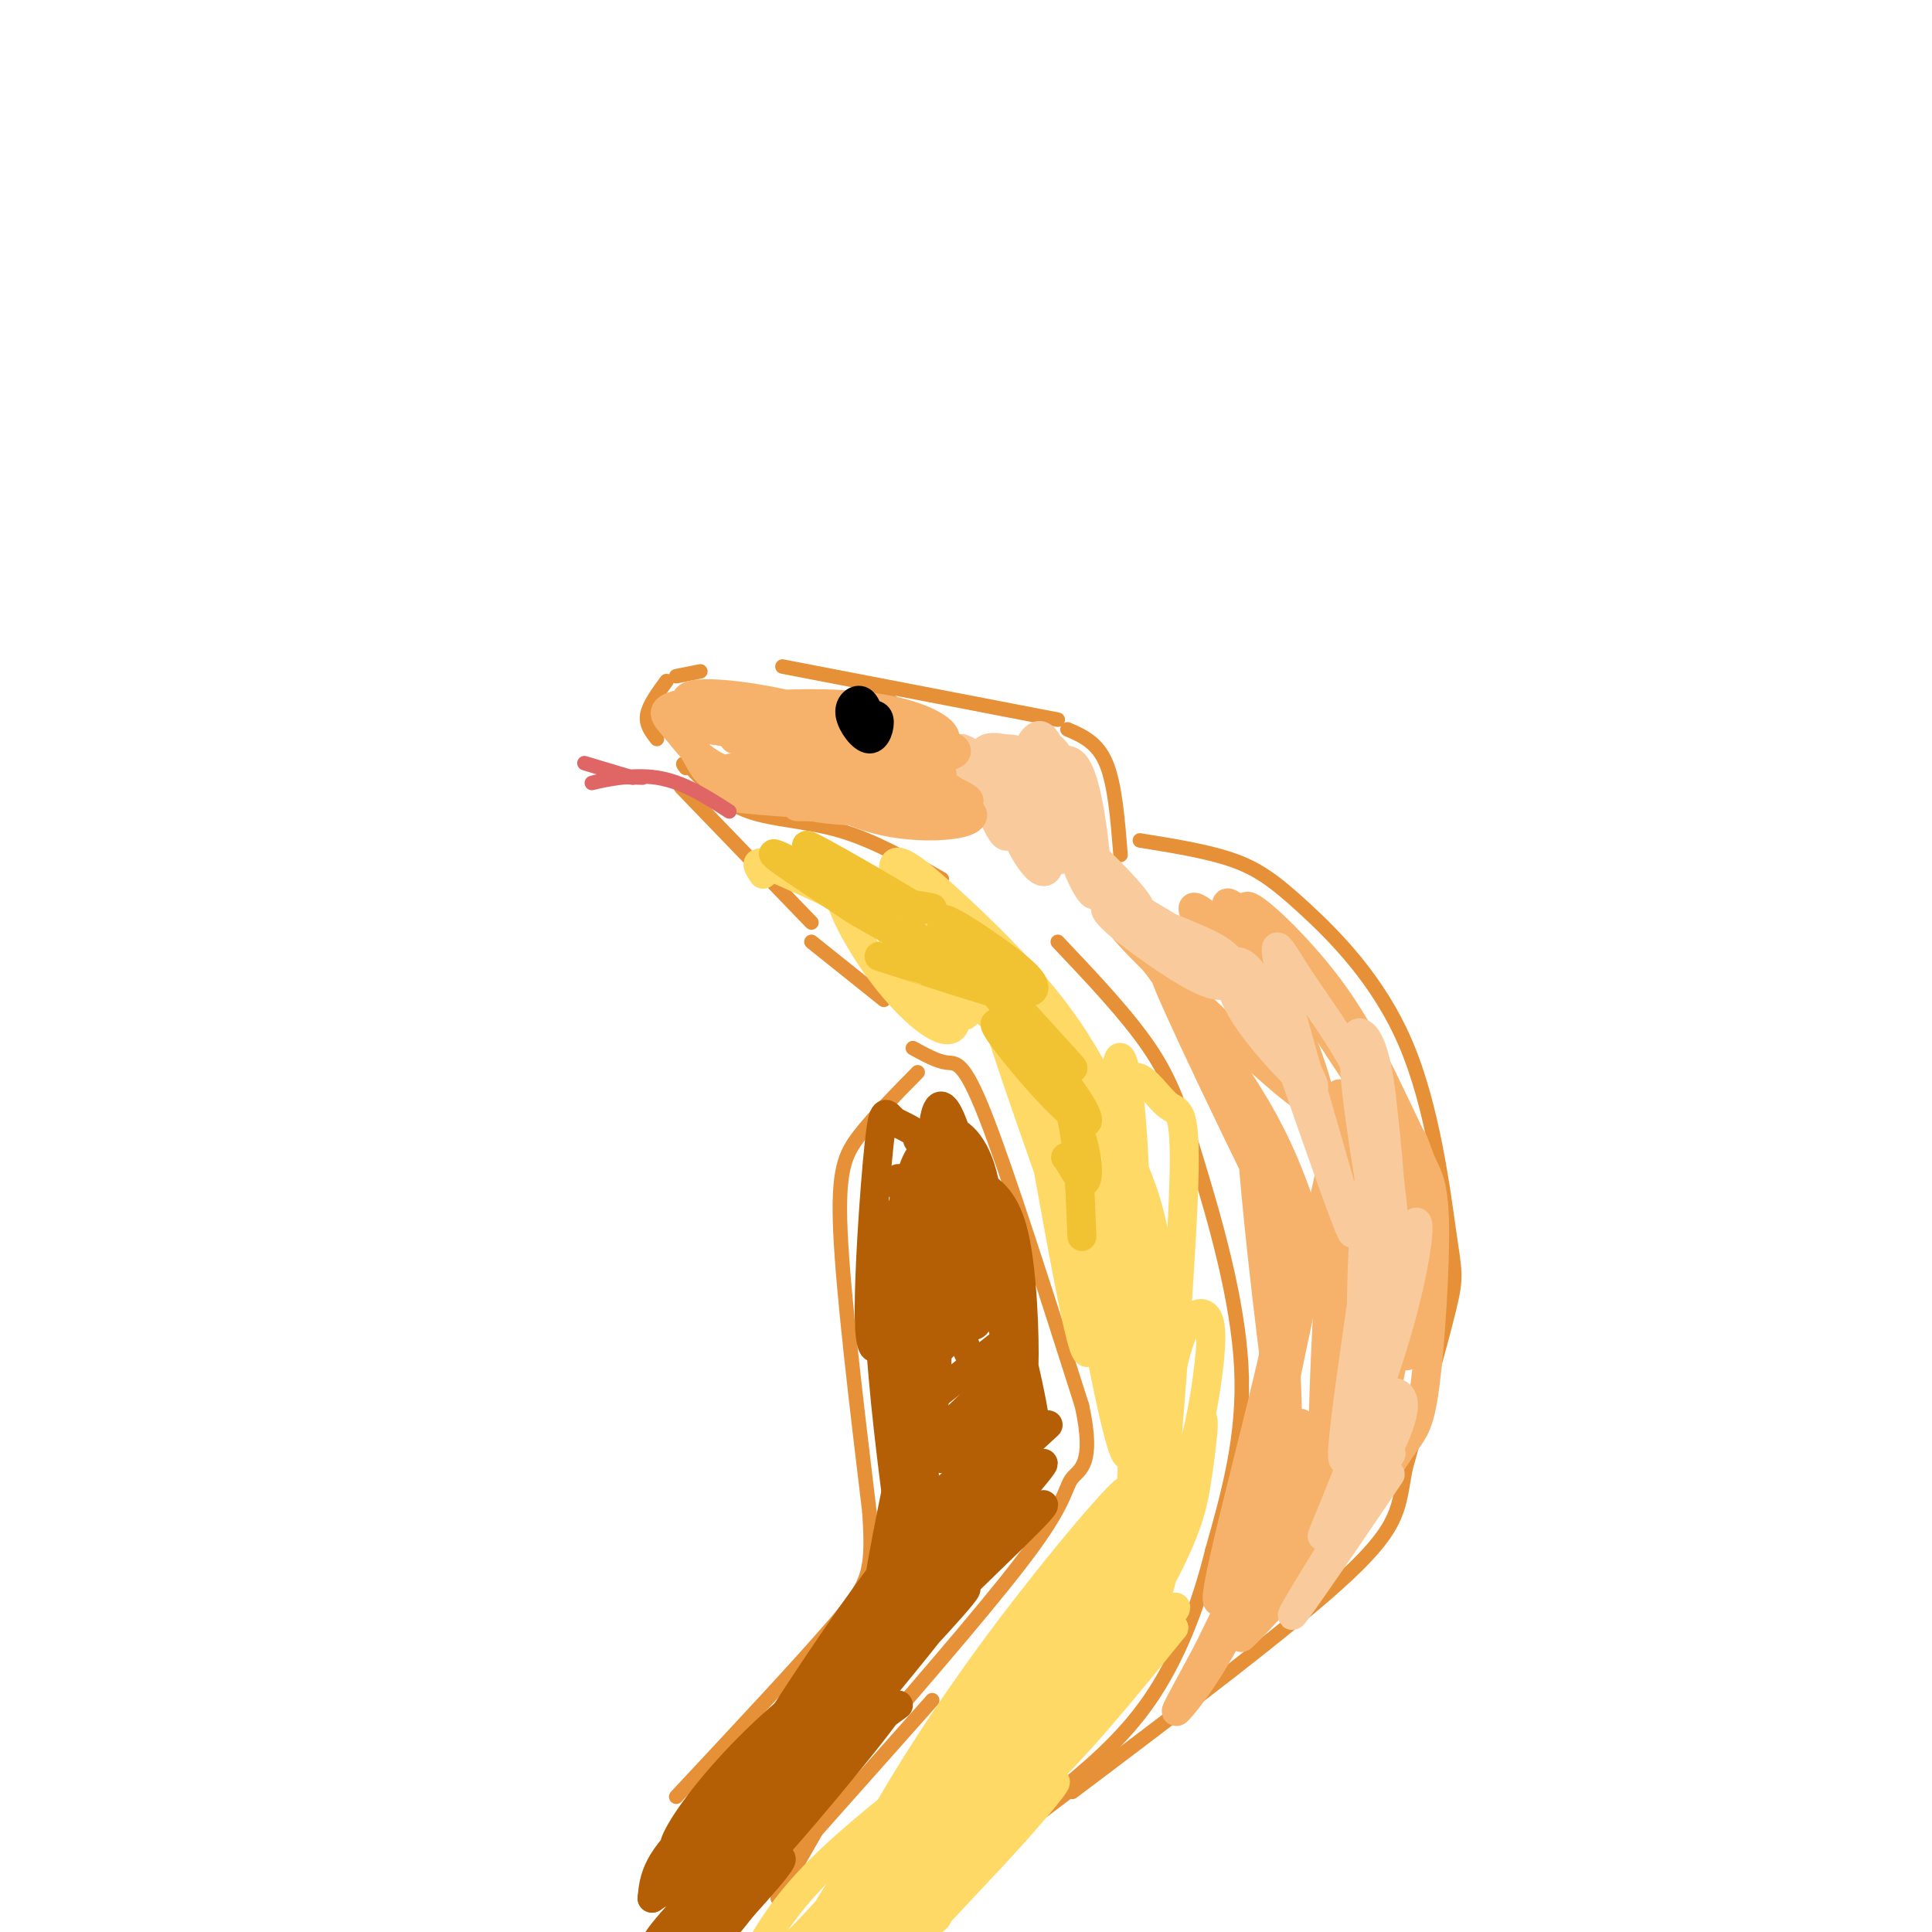 <svg viewBox='0 0 400 400' version='1.1' xmlns='http://www.w3.org/2000/svg' xmlns:xlink='http://www.w3.org/1999/xlink'><g fill='none' stroke='rgb(230,145,56)' stroke-width='3' stroke-linecap='round' stroke-linejoin='round'><path d='M195,182c-7.022,-3.978 -14.044,-7.956 -21,-10c-6.956,-2.044 -13.844,-2.156 -19,-4c-5.156,-1.844 -8.578,-5.422 -12,-9'/><path d='M143,159c-2.167,-1.500 -1.583,-0.750 -1,0'/><path d='M136,153c-1.167,-1.500 -2.333,-3.000 -2,-5c0.333,-2.000 2.167,-4.500 4,-7'/><path d='M140,140c0.000,0.000 5.000,-1.000 5,-1'/><path d='M162,138c0.000,0.000 57.000,11.000 57,11'/><path d='M141,163c0.000,0.000 27.000,28.000 27,28'/><path d='M168,195c0.000,0.000 15.000,12.000 15,12'/><path d='M236,174c6.900,1.111 13.799,2.222 19,4c5.201,1.778 8.703,4.222 15,10c6.297,5.778 15.389,14.889 21,28c5.611,13.111 7.741,30.222 9,39c1.259,8.778 1.645,9.222 0,16c-1.645,6.778 -5.323,19.889 -9,33'/><path d='M291,304c-1.533,8.022 -0.867,11.578 -12,22c-11.133,10.422 -34.067,27.711 -57,45'/><path d='M219,195c7.202,7.607 14.405,15.214 19,22c4.595,6.786 6.583,12.750 10,24c3.417,11.250 8.262,27.786 9,42c0.738,14.214 -2.631,26.107 -6,38'/><path d='M251,321c-2.933,11.911 -7.267,22.689 -13,31c-5.733,8.311 -12.867,14.156 -20,20'/><path d='M189,217c2.511,1.378 5.022,2.756 7,3c1.978,0.244 3.422,-0.644 8,11c4.578,11.644 12.289,35.822 20,60'/><path d='M224,291c2.702,12.345 -0.542,13.208 -2,15c-1.458,1.792 -1.131,4.512 -8,14c-6.869,9.488 -20.935,25.744 -35,42'/><path d='M190,222c-4.489,4.556 -8.978,9.111 -12,13c-3.022,3.889 -4.578,7.111 -4,20c0.578,12.889 3.289,35.444 6,58'/><path d='M180,313c0.844,12.533 -0.044,14.867 -7,23c-6.956,8.133 -19.978,22.067 -33,36'/><path d='M221,151c3.083,1.333 6.167,2.667 8,7c1.833,4.333 2.417,11.667 3,19'/><path d='M182,146c-0.616,-1.507 -1.231,-3.014 -4,-2c-2.769,1.014 -7.691,4.550 -7,7c0.691,2.450 6.994,3.813 11,3c4.006,-0.813 5.716,-3.804 5,-6c-0.716,-2.196 -3.858,-3.598 -7,-5'/><path d='M229,365c0.000,0.000 -29.000,22.000 -29,22'/><path d='M193,352c0.000,0.000 -32.000,36.000 -32,36'/><path d='M169,379c0.000,0.000 -8.000,14.000 -8,14'/></g>
<g fill='none' stroke='rgb(180,95,6)' stroke-width='6' stroke-linecap='round' stroke-linejoin='round'><path d='M186,353c-7.949,5.791 -15.898,11.582 -21,17c-5.102,5.418 -7.356,10.463 -3,6c4.356,-4.463 15.322,-18.433 13,-15c-2.322,3.433 -17.933,24.271 -16,23c1.933,-1.271 21.409,-24.649 25,-30c3.591,-5.351 -8.705,7.324 -21,20'/><path d='M163,374c4.041,-5.683 24.645,-29.890 30,-37c5.355,-7.110 -4.537,2.877 -12,11c-7.463,8.123 -12.495,14.384 -6,8c6.495,-6.384 24.518,-25.411 25,-27c0.482,-1.589 -16.577,14.260 -18,15c-1.423,0.740 12.788,-13.630 27,-28'/><path d='M209,316c-2.726,2.938 -23.040,24.285 -21,23c2.040,-1.285 26.433,-25.200 27,-26c0.567,-0.800 -22.694,21.515 -24,23c-1.306,1.485 19.341,-17.862 24,-23c4.659,-5.138 -6.671,3.931 -18,13'/><path d='M197,326c2.845,-4.417 18.958,-21.958 19,-23c0.042,-1.042 -15.988,14.417 -21,19c-5.012,4.583 0.994,-1.708 7,-8'/><path d='M217,295c0.000,0.000 -25.000,23.000 -25,23'/><path d='M213,293c0.000,0.000 -18.000,16.000 -18,16'/><path d='M212,286c0.000,0.000 -17.000,16.000 -17,16'/><path d='M212,280c-8.917,8.667 -17.833,17.333 -21,20c-3.167,2.667 -0.583,-0.667 2,-4'/><path d='M210,276c0.000,0.000 -19.000,15.000 -19,15'/><path d='M209,265c0.000,0.000 -19.000,19.000 -19,19'/><path d='M205,262c0.000,0.000 -18.000,15.000 -18,15'/><path d='M199,260c0.000,0.000 -10.000,10.000 -10,10'/><path d='M198,255c-5.548,6.690 -11.095,13.381 -10,11c1.095,-2.381 8.833,-13.833 9,-15c0.167,-1.167 -7.238,7.952 -10,11c-2.762,3.048 -0.881,0.024 1,-3'/><path d='M198,243c-5.274,6.149 -10.548,12.298 -10,10c0.548,-2.298 6.917,-13.042 7,-15c0.083,-1.958 -6.119,4.869 -8,7c-1.881,2.131 0.560,-0.435 3,-3'/><path d='M193,234c0.000,0.000 -3.000,2.000 -3,2'/></g>
<g fill='none' stroke='rgb(246,178,107)' stroke-width='6' stroke-linecap='round' stroke-linejoin='round'><path d='M278,303c-12.018,17.340 -24.035,34.679 -20,32c4.035,-2.679 24.123,-25.378 23,-24c-1.123,1.378 -23.456,26.833 -24,28c-0.544,1.167 20.702,-21.952 25,-27c4.298,-5.048 -8.351,7.976 -21,21'/><path d='M261,333c2.452,-2.278 19.082,-18.473 24,-25c4.918,-6.527 -1.878,-3.386 -7,3c-5.122,6.386 -8.571,16.018 -6,10c2.571,-6.018 11.163,-27.685 14,-45c2.837,-17.315 -0.082,-30.277 -2,-36c-1.918,-5.723 -2.834,-4.207 -4,6c-1.166,10.207 -2.583,29.103 -4,48'/><path d='M276,294c-1.650,12.788 -3.774,20.758 0,3c3.774,-17.758 13.448,-61.245 13,-59c-0.448,2.245 -11.017,50.220 -13,67c-1.983,16.780 4.620,2.364 10,-16c5.380,-18.364 9.537,-40.675 9,-39c-0.537,1.675 -5.769,27.338 -11,53'/><path d='M284,303c-0.604,7.800 3.386,0.799 6,-3c2.614,-3.799 3.850,-4.398 5,-13c1.150,-8.602 2.212,-25.209 2,-34c-0.212,-8.791 -1.700,-9.766 -3,-13c-1.300,-3.234 -2.413,-8.726 -3,1c-0.587,9.726 -0.647,34.671 0,39c0.647,4.329 2.002,-11.956 1,-24c-1.002,-12.044 -4.363,-19.846 -7,-26c-2.637,-6.154 -4.552,-10.660 -8,-15c-3.448,-4.340 -8.428,-8.515 -11,-9c-2.572,-0.485 -2.735,2.718 -1,8c1.735,5.282 5.367,12.641 9,20'/><path d='M274,234c4.375,8.281 10.812,18.983 13,18c2.188,-0.983 0.128,-13.653 -1,-21c-1.128,-7.347 -1.322,-9.372 -8,-19c-6.678,-9.628 -19.838,-26.859 -17,-21c2.838,5.859 21.675,34.807 29,45c7.325,10.193 3.139,1.629 -1,-7c-4.139,-8.629 -8.230,-17.323 -15,-26c-6.770,-8.677 -16.220,-17.336 -16,-15c0.220,2.336 10.110,15.668 20,29'/><path d='M278,217c4.344,6.648 5.203,8.769 4,6c-1.203,-2.769 -4.466,-10.428 -11,-19c-6.534,-8.572 -16.337,-18.057 -17,-17c-0.663,1.057 7.813,12.657 13,23c5.187,10.343 7.083,19.429 9,30c1.917,10.571 3.854,22.627 3,38c-0.854,15.373 -4.499,34.062 -5,23c-0.501,-11.062 2.143,-51.875 3,-67c0.857,-15.125 -0.071,-4.563 -1,6'/><path d='M276,240c-4.821,21.714 -16.375,73.000 -16,83c0.375,10.000 12.679,-21.286 13,-25c0.321,-3.714 -11.339,20.143 -23,44'/><path d='M250,342c-5.432,10.158 -7.512,13.553 -6,12c1.512,-1.553 6.616,-8.055 11,-17c4.384,-8.945 8.047,-20.334 11,-30c2.953,-9.666 5.197,-17.609 1,-8c-4.197,9.609 -14.836,36.772 -15,32c-0.164,-4.772 10.148,-41.477 14,-61c3.852,-19.523 1.243,-21.864 -1,-25c-2.243,-3.136 -4.122,-7.068 -6,-11'/><path d='M259,234c0.723,14.373 5.532,55.805 7,61c1.468,5.195 -0.405,-25.848 -2,-42c-1.595,-16.152 -2.914,-17.411 -9,-28c-6.086,-10.589 -16.940,-30.506 -13,-21c3.940,9.506 22.675,48.435 30,62c7.325,13.565 3.241,1.768 0,-8c-3.241,-9.768 -5.640,-17.505 -11,-27c-5.360,-9.495 -13.680,-20.747 -22,-32'/><path d='M239,199c-5.938,-7.427 -9.785,-9.994 -3,-3c6.785,6.994 24.200,23.550 31,29c6.800,5.450 2.985,-0.205 3,-1c0.015,-0.795 3.860,3.272 -2,-5c-5.860,-8.272 -21.424,-28.881 -21,-31c0.424,-2.119 16.835,14.252 23,20c6.165,5.748 2.082,0.874 -2,-4'/><path d='M260,195c0.000,0.000 4.000,0.000 4,0'/></g>
<g fill='none' stroke='rgb(249,203,156)' stroke-width='6' stroke-linecap='round' stroke-linejoin='round'><path d='M288,301c-11.450,18.313 -22.900,36.626 -20,33c2.900,-3.626 20.152,-29.191 20,-29c-0.152,0.191 -17.706,26.137 -20,29c-2.294,2.863 10.674,-17.356 17,-29c6.326,-11.644 6.011,-14.712 5,-16c-1.011,-1.288 -2.717,-0.797 -5,3c-2.283,3.797 -5.141,10.898 -8,18'/><path d='M277,310c-2.518,5.959 -4.813,11.858 -2,5c2.813,-6.858 10.732,-26.471 15,-42c4.268,-15.529 4.883,-26.973 1,-15c-3.883,11.973 -12.264,47.363 -13,44c-0.736,-3.363 6.173,-45.478 8,-62c1.827,-16.522 -1.428,-7.449 -3,8c-1.572,15.449 -1.462,37.275 0,41c1.462,3.725 4.275,-10.650 5,-24c0.725,-13.350 -0.637,-25.675 -2,-38'/><path d='M286,227c-1.044,-8.909 -2.656,-12.183 -4,-13c-1.344,-0.817 -2.422,0.823 -1,13c1.422,12.177 5.345,34.891 7,38c1.655,3.109 1.044,-13.385 -1,-25c-2.044,-11.615 -5.520,-18.350 -9,-24c-3.480,-5.650 -6.964,-10.216 -10,-15c-3.036,-4.784 -5.625,-9.788 -2,4c3.625,13.788 13.464,46.368 14,50c0.536,3.632 -8.232,-21.684 -17,-47'/><path d='M263,208c-4.424,-9.517 -6.984,-9.810 -8,-8c-1.016,1.810 -0.486,5.725 4,12c4.486,6.275 12.930,14.912 13,13c0.070,-1.912 -8.235,-14.372 -13,-21c-4.765,-6.628 -5.990,-7.422 -12,-10c-6.010,-2.578 -16.804,-6.939 -18,-6c-1.196,0.939 7.205,7.180 13,11c5.795,3.820 8.983,5.221 11,5c2.017,-0.221 2.862,-2.063 -2,-6c-4.862,-3.937 -15.431,-9.968 -26,-16'/><path d='M225,182c-0.530,-0.012 11.146,7.959 11,6c-0.146,-1.959 -12.112,-13.847 -15,-15c-2.888,-1.153 3.304,8.429 5,7c1.696,-1.429 -1.102,-13.867 -3,-17c-1.898,-3.133 -2.896,3.041 -2,9c0.896,5.959 3.684,11.703 5,13c1.316,1.297 1.158,-1.851 1,-5'/><path d='M227,180c-0.343,-5.609 -1.702,-17.130 -4,-21c-2.298,-3.870 -5.537,-0.088 -7,4c-1.463,4.088 -1.150,8.482 -1,11c0.150,2.518 0.137,3.159 2,3c1.863,-0.159 5.602,-1.120 6,-6c0.398,-4.880 -2.545,-13.681 -5,-16c-2.455,-2.319 -4.424,1.842 -5,7c-0.576,5.158 0.239,11.313 1,14c0.761,2.687 1.466,1.908 3,2c1.534,0.092 3.896,1.056 4,-4c0.104,-5.056 -2.049,-16.130 -4,-20c-1.951,-3.870 -3.700,-0.534 -5,3c-1.300,3.534 -2.150,7.267 -3,11'/><path d='M209,168c0.702,4.535 3.958,10.372 6,12c2.042,1.628 2.869,-0.952 2,-6c-0.869,-5.048 -3.433,-12.562 -5,-16c-1.567,-3.438 -2.137,-2.798 -4,-3c-1.863,-0.202 -5.020,-1.245 -5,3c0.020,4.245 3.218,13.780 5,15c1.782,1.220 2.150,-5.873 1,-10c-1.150,-4.127 -3.816,-5.288 -6,-6c-2.184,-0.712 -3.884,-0.974 -3,2c0.884,2.974 4.353,9.185 6,10c1.647,0.815 1.470,-3.767 0,-7c-1.470,-3.233 -4.235,-5.116 -7,-7'/><path d='M199,155c0.333,-0.289 4.667,2.489 5,3c0.333,0.511 -3.333,-1.244 -7,-3'/></g>
<g fill='none' stroke='rgb(246,178,107)' stroke-width='6' stroke-linecap='round' stroke-linejoin='round'><path d='M195,170c-11.822,-4.279 -23.643,-8.559 -26,-8c-2.357,0.559 4.751,5.955 14,8c9.249,2.045 20.641,0.739 18,-2c-2.641,-2.739 -19.314,-6.910 -29,-9c-9.686,-2.090 -12.384,-2.100 -13,0c-0.616,2.100 0.852,6.308 9,8c8.148,1.692 22.978,0.866 29,0c6.022,-0.866 3.237,-1.772 1,-3c-2.237,-1.228 -3.925,-2.780 -7,-4c-3.075,-1.220 -7.538,-2.110 -12,-3'/><path d='M179,157c-4.070,-1.086 -8.243,-2.301 -13,-2c-4.757,0.301 -10.096,2.117 -11,4c-0.904,1.883 2.629,3.831 5,5c2.371,1.169 3.581,1.557 12,1c8.419,-0.557 24.047,-2.058 23,-5c-1.047,-2.942 -18.768,-7.324 -27,-9c-8.232,-1.676 -6.974,-0.646 -9,1c-2.026,1.646 -7.337,3.909 0,5c7.337,1.091 27.322,1.011 35,0c7.678,-1.011 3.048,-2.951 -3,-5c-6.048,-2.049 -13.513,-4.205 -21,-5c-7.487,-0.795 -14.996,-0.227 -18,1c-3.004,1.227 -1.502,3.114 0,5'/><path d='M152,153c3.056,1.467 10.696,2.633 20,3c9.304,0.367 20.271,-0.066 23,-2c2.729,-1.934 -2.780,-5.368 -11,-7c-8.220,-1.632 -19.153,-1.463 -25,-1c-5.847,0.463 -6.610,1.221 -6,3c0.610,1.779 2.592,4.581 4,6c1.408,1.419 2.240,1.457 8,2c5.760,0.543 16.447,1.593 19,0c2.553,-1.593 -3.027,-5.829 -13,-9c-9.973,-3.171 -24.339,-5.277 -28,-4c-3.661,1.277 3.383,5.936 10,8c6.617,2.064 12.809,1.532 19,1'/><path d='M172,153c1.700,-1.380 -3.550,-5.331 -11,-7c-7.450,-1.669 -17.101,-1.057 -21,0c-3.899,1.057 -2.048,2.558 0,5c2.048,2.442 4.292,5.823 9,8c4.708,2.177 11.879,3.150 18,3c6.121,-0.150 11.191,-1.422 6,-4c-5.191,-2.578 -20.642,-6.462 -27,-7c-6.358,-0.538 -3.621,2.270 -2,5c1.621,2.730 2.128,5.381 9,7c6.872,1.619 20.110,2.207 21,1c0.890,-1.207 -10.568,-4.210 -17,-5c-6.432,-0.790 -7.838,0.631 -8,2c-0.162,1.369 0.919,2.684 2,4'/><path d='M151,165c6.889,1.067 23.111,1.733 27,2c3.889,0.267 -4.556,0.133 -13,0'/></g>
<g fill='none' stroke='rgb(255,217,102)' stroke-width='6' stroke-linecap='round' stroke-linejoin='round'><path d='M217,242c3.358,18.606 6.716,37.212 8,38c1.284,0.788 0.493,-16.244 -1,-28c-1.493,-11.756 -3.688,-18.238 -6,-27c-2.312,-8.762 -4.741,-19.804 -3,-7c1.741,12.804 7.652,49.453 10,57c2.348,7.547 1.132,-14.006 -5,-36c-6.132,-21.994 -17.181,-44.427 -16,-37c1.181,7.427 14.590,44.713 28,82'/><path d='M232,284c4.865,11.940 3.027,0.790 -2,-22c-5.027,-22.790 -13.243,-57.221 -12,-43c1.243,14.221 11.946,77.095 15,82c3.054,4.905 -1.542,-48.160 -2,-70c-0.458,-21.840 3.223,-12.457 4,15c0.777,27.457 -1.349,72.988 -1,79c0.349,6.012 3.175,-27.494 6,-61'/><path d='M240,264c-0.905,9.936 -6.168,65.275 -5,75c1.168,9.725 8.765,-26.166 12,-39c3.235,-12.834 2.107,-2.613 1,5c-1.107,7.613 -2.194,12.618 -11,28c-8.806,15.382 -25.332,41.141 -23,37c2.332,-4.141 23.524,-38.183 26,-45c2.476,-6.817 -13.762,13.592 -30,34'/><path d='M210,359c-13.699,15.456 -32.947,37.097 -22,23c10.947,-14.097 52.087,-63.932 50,-62c-2.087,1.932 -47.402,55.631 -51,57c-3.598,1.369 34.520,-49.592 44,-64c9.480,-14.408 -9.678,7.736 -24,27c-14.322,19.264 -23.806,35.647 -27,42c-3.194,6.353 -0.097,2.677 3,-1'/><path d='M183,381c1.932,-0.542 5.261,-1.398 18,-17c12.739,-15.602 34.888,-45.949 35,-47c0.112,-1.051 -21.812,27.194 -37,47c-15.188,19.806 -23.639,31.175 -12,22c11.639,-9.175 43.367,-38.892 53,-49c9.633,-10.108 -2.830,-0.606 -15,11c-12.170,11.606 -24.046,25.317 -26,30c-1.954,4.683 6.013,0.338 15,-8c8.987,-8.338 18.993,-20.669 29,-33'/><path d='M243,337c-1.623,1.064 -20.181,20.223 -23,21c-2.819,0.777 10.101,-16.829 18,-33c7.899,-16.171 10.778,-30.907 12,-40c1.222,-9.093 0.787,-12.544 -1,-13c-1.787,-0.456 -4.928,2.083 -7,15c-2.072,12.917 -3.076,36.212 -2,28c1.076,-8.212 4.233,-47.930 5,-67c0.767,-19.070 -0.856,-17.493 -3,-19c-2.144,-1.507 -4.808,-6.098 -7,-6c-2.192,0.098 -3.912,4.885 -4,13c-0.088,8.115 1.456,19.557 3,31'/><path d='M234,267c2.053,9.067 5.686,16.235 7,15c1.314,-1.235 0.309,-10.874 -1,-20c-1.309,-9.126 -2.922,-17.738 -11,-31c-8.078,-13.262 -22.621,-31.173 -26,-33c-3.379,-1.827 4.405,12.431 12,23c7.595,10.569 15.001,17.451 17,17c1.999,-0.451 -1.407,-8.234 -5,-15c-3.593,-6.766 -7.372,-12.513 -13,-19c-5.628,-6.487 -13.105,-13.713 -19,-19c-5.895,-5.287 -10.209,-8.634 -10,-5c0.209,3.634 4.941,14.247 10,21c5.059,6.753 10.445,9.644 14,11c3.555,1.356 5.277,1.178 7,1'/><path d='M216,213c-3.167,-5.435 -14.583,-19.524 -21,-25c-6.417,-5.476 -7.834,-2.341 -9,-1c-1.166,1.341 -2.080,0.886 -2,3c0.080,2.114 1.155,6.796 4,11c2.845,4.204 7.459,7.930 10,9c2.541,1.070 3.010,-0.515 1,-4c-2.010,-3.485 -6.497,-8.869 -12,-14c-5.503,-5.131 -12.022,-10.010 -13,-8c-0.978,2.010 3.583,10.910 9,18c5.417,7.090 11.689,12.370 14,11c2.311,-1.370 0.660,-9.392 -6,-16c-6.660,-6.608 -18.330,-11.804 -30,-17'/><path d='M161,180c-5.500,-2.667 -4.250,-0.833 -3,1'/></g>
<g fill='none' stroke='rgb(241,194,50)' stroke-width='6' stroke-linecap='round' stroke-linejoin='round'><path d='M178,189c-10.520,-6.833 -21.040,-13.665 -17,-12c4.040,1.665 22.640,11.828 23,11c0.360,-0.828 -17.518,-12.646 -17,-13c0.518,-0.354 19.434,10.756 23,13c3.566,2.244 -8.217,-4.378 -20,-11'/><path d='M170,177c-1.810,-0.100 3.666,5.149 10,8c6.334,2.851 13.525,3.305 13,3c-0.525,-0.305 -8.766,-1.367 -14,-2c-5.234,-0.633 -7.460,-0.835 -1,3c6.460,3.835 21.608,11.708 21,13c-0.608,1.292 -16.971,-3.998 -17,-4c-0.029,-0.002 16.278,5.285 22,7c5.722,1.715 0.861,-0.143 -4,-2'/><path d='M200,203c-4.861,-1.815 -15.013,-5.354 -12,-4c3.013,1.354 19.189,7.599 19,6c-0.189,-1.599 -16.745,-11.043 -19,-12c-2.255,-0.957 9.791,6.572 17,10c7.209,3.428 9.582,2.754 9,1c-0.582,-1.754 -4.118,-4.588 -9,-8c-4.882,-3.412 -11.109,-7.404 -10,-5c1.109,2.404 9.555,11.202 18,20'/><path d='M213,211c5.909,6.502 11.683,12.757 8,9c-3.683,-3.757 -16.823,-17.527 -17,-17c-0.177,0.527 12.611,15.351 18,23c5.389,7.649 3.381,8.121 -2,3c-5.381,-5.121 -14.133,-15.837 -14,-17c0.133,-1.163 9.151,7.225 14,15c4.849,7.775 5.528,14.936 5,17c-0.528,2.064 -2.264,-0.968 -4,-4'/><path d='M221,240c-0.667,-0.667 -0.333,-0.333 0,0'/><path d='M216,217c2.333,4.250 4.667,8.500 6,15c1.333,6.500 1.667,15.250 2,24'/></g>
<g fill='none' stroke='rgb(0,0,0)' stroke-width='6' stroke-linecap='round' stroke-linejoin='round'><path d='M180,148c-0.518,-1.426 -1.037,-2.852 -2,-3c-0.963,-0.148 -2.372,0.981 -2,3c0.372,2.019 2.523,4.928 4,5c1.477,0.072 2.279,-2.694 2,-4c-0.279,-1.306 -1.640,-1.153 -3,-1'/></g>
<g fill='none' stroke='rgb(224,102,102)' stroke-width='3' stroke-linecap='round' stroke-linejoin='round'><path d='M151,168c-4.800,-3.089 -9.600,-6.178 -15,-7c-5.400,-0.822 -11.400,0.622 -13,1c-1.600,0.378 1.200,-0.311 4,-1'/><path d='M127,161c1.667,-0.167 3.833,-0.083 6,0'/><path d='M131,161c0.000,0.000 -10.000,-3.000 -10,-3'/></g>
<g fill='none' stroke='rgb(180,95,6)' stroke-width='6' stroke-linecap='round' stroke-linejoin='round'><path d='M186,244c1.549,1.555 3.098,3.110 5,1c1.902,-2.110 4.157,-7.886 4,-9c-0.157,-1.114 -2.727,2.434 -4,6c-1.273,3.566 -1.250,7.152 0,13c1.250,5.848 3.726,13.960 6,14c2.274,0.040 4.344,-7.992 4,-17c-0.344,-9.008 -3.103,-18.994 -5,-22c-1.897,-3.006 -2.932,0.967 -3,8c-0.068,7.033 0.832,17.127 2,23c1.168,5.873 2.603,7.524 4,10c1.397,2.476 2.756,5.777 4,1c1.244,-4.777 2.373,-17.632 1,-26c-1.373,-8.368 -5.250,-12.248 -8,-12c-2.750,0.248 -4.375,4.624 -6,9'/><path d='M190,243c0.841,9.025 5.945,27.087 10,36c4.055,8.913 7.063,8.678 9,9c1.937,0.322 2.804,1.201 3,-5c0.196,-6.201 -0.280,-19.482 -2,-27c-1.720,-7.518 -4.685,-9.274 -7,-11c-2.315,-1.726 -3.981,-3.421 -1,9c2.981,12.421 10.610,38.960 12,41c1.390,2.040 -3.460,-20.417 -8,-34c-4.540,-13.583 -8.770,-18.291 -13,-23'/><path d='M193,238c-3.687,-4.639 -6.403,-4.737 -8,-6c-1.597,-1.263 -2.073,-3.690 -3,5c-0.927,8.690 -2.305,28.499 -2,37c0.305,8.501 2.295,5.695 5,-4c2.705,-9.695 6.127,-26.279 6,-30c-0.127,-3.721 -3.803,5.421 -5,15c-1.197,9.579 0.087,19.594 1,21c0.913,1.406 1.457,-5.797 2,-13'/><path d='M189,263c0.199,-5.001 -0.305,-11.003 -2,-12c-1.695,-0.997 -4.582,3.012 -5,14c-0.418,10.988 1.634,28.955 3,40c1.366,11.045 2.045,15.167 4,9c1.955,-6.167 5.187,-22.625 5,-35c-0.187,-12.375 -3.792,-20.668 -6,-24c-2.208,-3.332 -3.017,-1.705 -2,17c1.017,18.705 3.862,54.487 5,60c1.138,5.513 0.569,-19.244 0,-44'/><path d='M191,288c1.000,-12.415 3.502,-21.451 0,-5c-3.502,16.451 -13.006,58.389 -10,61c3.006,2.611 18.524,-34.104 11,-29c-7.524,5.104 -38.089,52.028 -44,64c-5.911,11.972 12.832,-11.008 25,-27c12.168,-15.992 17.762,-24.998 18,-27c0.238,-2.002 -4.881,2.999 -10,8'/><path d='M181,333c-10.256,13.218 -30.897,42.265 -36,51c-5.103,8.735 5.332,-2.840 16,-15c10.668,-12.160 21.570,-24.904 21,-27c-0.570,-2.096 -12.611,6.458 -22,15c-9.389,8.542 -16.126,17.073 -19,22c-2.874,4.927 -1.884,6.248 7,0c8.884,-6.248 25.661,-20.067 25,-21c-0.661,-0.933 -18.760,11.019 -28,19c-9.240,7.981 -9.620,11.990 -10,16'/><path d='M135,393c5.368,-3.214 23.787,-19.248 25,-19c1.213,0.248 -14.780,16.778 -21,24c-6.220,7.222 -2.668,5.135 6,-3c8.668,-8.135 22.453,-22.318 24,-25c1.547,-2.682 -9.142,6.137 -18,15c-8.858,8.863 -15.885,17.771 -12,16c3.885,-1.771 18.681,-14.220 22,-16c3.319,-1.780 -4.841,7.110 -13,16'/><path d='M148,401c-3.262,4.083 -4.917,6.292 -2,3c2.917,-3.292 10.405,-12.083 10,-13c-0.405,-0.917 -8.702,6.042 -17,13'/></g>
<g fill='none' stroke='rgb(255,217,102)' stroke-width='6' stroke-linecap='round' stroke-linejoin='round'><path d='M191,369c-8.829,7.037 -17.658,14.073 -24,21c-6.342,6.927 -10.198,13.744 -11,17c-0.802,3.256 1.451,2.949 11,-7c9.549,-9.949 26.396,-29.542 24,-27c-2.396,2.542 -24.034,27.217 -30,35c-5.966,7.783 3.740,-1.328 14,-15c10.260,-13.672 21.074,-31.906 21,-33c-0.074,-1.094 -11.037,14.953 -22,31'/><path d='M174,391c-6.032,9.539 -10.112,17.886 -12,23c-1.888,5.114 -1.586,6.994 10,-8c11.586,-14.994 34.455,-46.861 34,-45c-0.455,1.861 -24.232,37.452 -34,53c-9.768,15.548 -5.525,11.054 8,-7c13.525,-18.054 36.334,-49.668 34,-47c-2.334,2.668 -29.810,39.620 -36,50c-6.190,10.380 8.905,-5.810 24,-22'/><path d='M202,388c9.333,-9.726 20.667,-23.042 15,-18c-5.667,5.042 -28.333,28.440 -35,36c-6.667,7.560 2.667,-0.720 12,-9'/></g>
</svg>